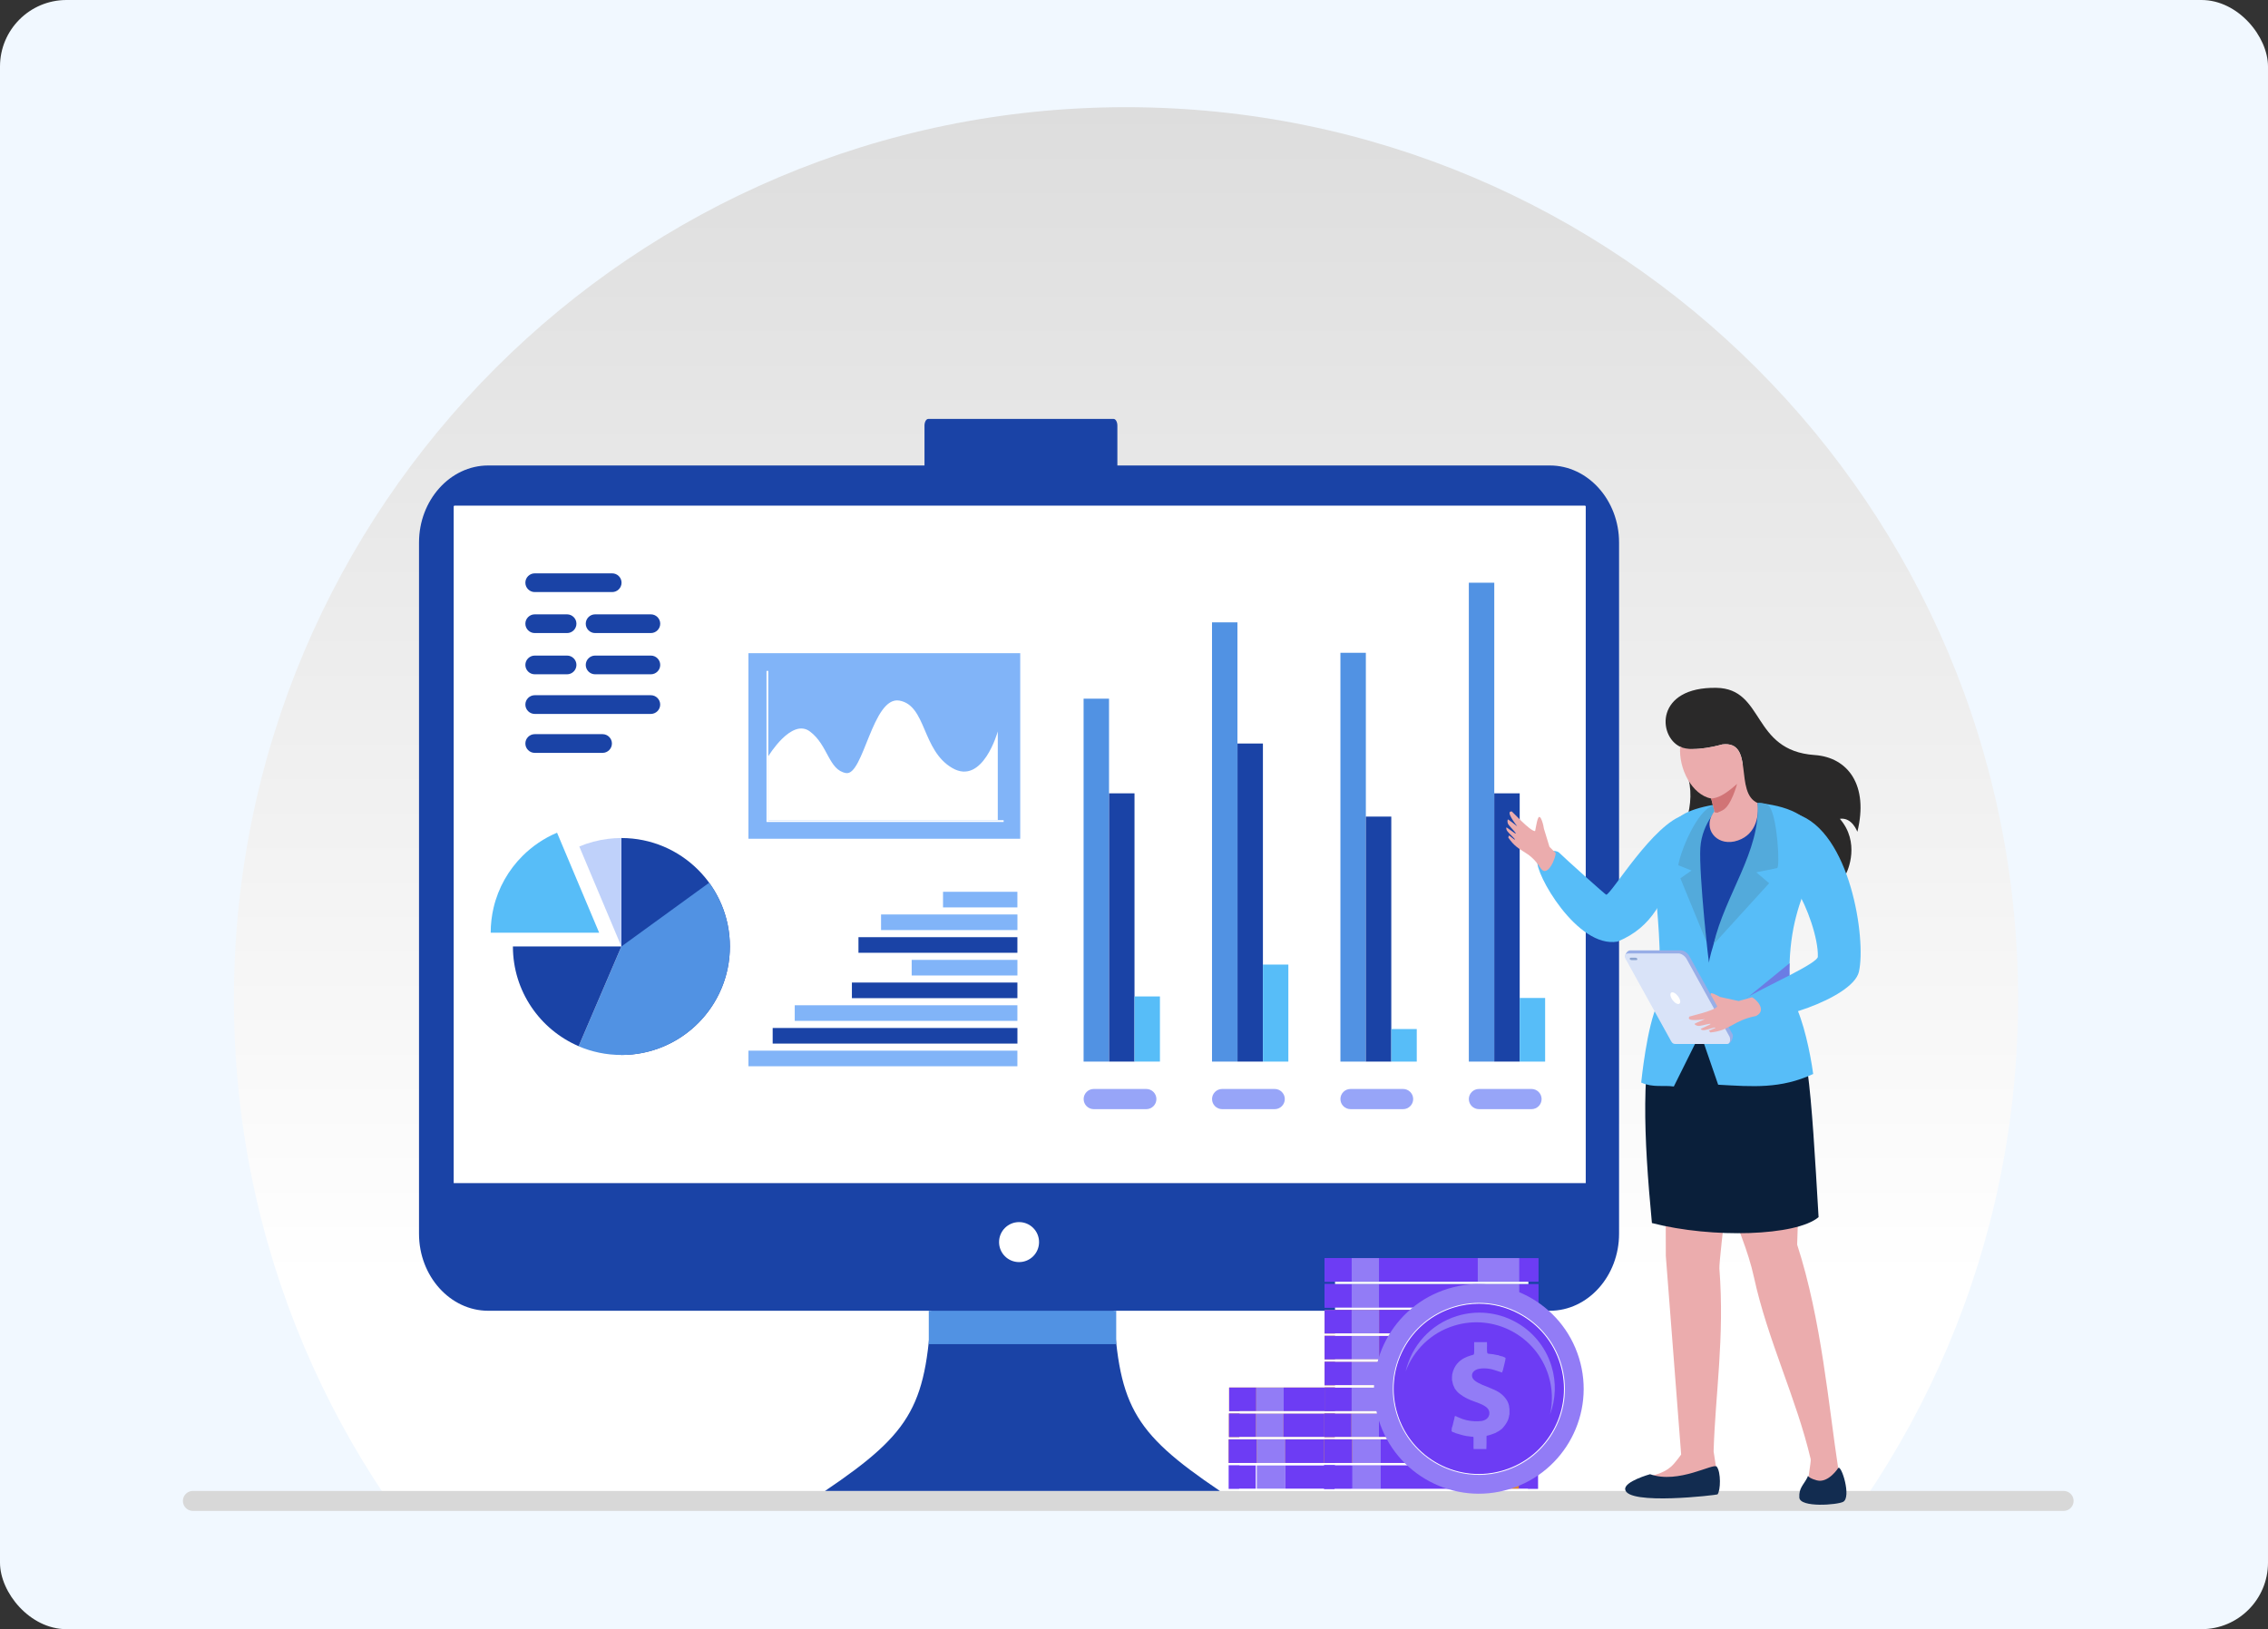 <svg width="341" height="245" viewBox="0 0 341 245" fill="none" xmlns="http://www.w3.org/2000/svg">
<rect x="0" y="0" width="341" height="245" fill="#333333" stroke="none"/>
<rect width="341" height="245" rx="10" fill="#F1F8FF"/>
<path d="M170.571 161.844C158.959 161.844 147.346 161.844 135.734 161.844C135.167 161.844 134.592 161.844 134.022 161.786C131.115 161.514 129.946 159.556 131.186 156.908C132.262 154.622 133.435 152.394 134.575 150.132C139.954 139.483 145.333 128.836 150.712 118.19C150.879 117.864 151.052 117.539 151.245 117.229C152.6 115.058 154.801 114.752 156.534 116.625C157.757 117.935 158.791 119.407 159.882 120.828C165.424 128.07 170.966 135.316 176.508 142.565C178.929 145.719 181.978 145.89 184.821 143.054C186.232 141.645 187.611 140.2 189.039 138.804C191.614 136.286 194.536 136.437 196.639 139.374C200.859 145.267 204.974 151.238 209.109 157.189C209.432 157.656 209.679 158.171 209.842 158.715C210.243 160.081 209.676 161.182 208.289 161.546C207.42 161.754 206.528 161.85 205.634 161.832C193.953 161.852 182.266 161.856 170.571 161.844Z" fill="#D4D2E3"/>
<path d="M196.614 103.492C196.611 105.765 195.933 107.986 194.667 109.873C193.4 111.761 191.601 113.229 189.499 114.093C187.396 114.957 185.085 115.177 182.857 114.726C180.629 114.274 178.586 113.172 176.986 111.557C175.386 109.943 174.301 107.89 173.869 105.658C173.437 103.427 173.677 101.117 174.559 99.022C175.442 96.928 176.926 95.142 178.824 93.892C180.723 92.642 182.95 91.983 185.222 92C188.249 92.039 191.139 93.265 193.27 95.415C195.401 97.564 196.602 100.465 196.614 103.492Z" fill="#D4D2E3"/>
<mask id="mask0_2599_6942" style="mask-type:luminance" maskUnits="userSpaceOnUse" x="29" y="11" width="282" height="215">
<path d="M310.27 11H29V225.714H310.27V11Z" fill="white"/>
</mask>
<g mask="url(#mask0_2599_6942)">
<path d="M169.298 284.372C243.374 284.372 303.424 224.321 303.424 150.245C303.424 76.169 243.374 16.119 169.298 16.119C95.222 16.119 35.172 76.169 35.172 150.245C35.172 224.321 95.222 284.372 169.298 284.372Z" fill="url(#paint0_linear_2599_6942)"/>
</g>
<path d="M29 225.713H310.27" stroke="#D8D8D8" stroke-width="3" stroke-linecap="round" stroke-linejoin="round"/>
<path fill-rule="evenodd" clip-rule="evenodd" d="M167.359 195.323C168.089 211.174 170.021 215.179 183.414 224.211H124.045C137.438 215.179 139.37 211.174 140.1 195.323L153.732 194.033L167.365 195.323H167.359Z" fill="#1A43A6"/>
<path fill-rule="evenodd" clip-rule="evenodd" d="M233.027 70H73.404C67.682 70 63 75.214 63 81.583V184.062V185.539C63 191.908 67.682 197.116 73.404 197.116H233.027C238.749 197.116 243.431 191.902 243.431 185.533V81.583C243.431 75.214 238.749 70 233.027 70Z" fill="#1A43A6"/>
<path d="M238.293 76.041H68.341C68.271 76.041 68.213 76.105 68.213 76.181V177.924H238.421V76.181C238.421 76.105 238.363 76.041 238.293 76.041Z" fill="white"/>
<path d="M167.826 197.117H139.645V202.138H167.826V197.117Z" fill="#5192E3"/>
<path fill-rule="evenodd" clip-rule="evenodd" d="M153.218 183.783C151.56 183.783 150.211 185.126 150.211 186.79C150.211 188.454 151.554 189.797 153.218 189.797C154.882 189.797 156.224 188.454 156.224 186.79C156.224 185.126 154.882 183.783 153.218 183.783Z" fill="white"/>
<path d="M166.746 105.07H162.922V159.646H166.746V105.07Z" fill="#5192E3"/>
<path d="M170.576 119.303H166.752V159.645H170.576V119.303Z" fill="#1A43A6"/>
<path d="M174.4 149.848H170.576V159.644H174.4V149.848Z" fill="#57BDF8"/>
<path fill-rule="evenodd" clip-rule="evenodd" d="M164.446 163.762H172.351C173.186 163.762 173.869 164.445 173.869 165.28C173.869 166.115 173.186 166.798 172.351 166.798H164.446C163.611 166.798 162.928 166.115 162.928 165.28C162.928 164.445 163.611 163.762 164.446 163.762Z" fill="#97A5F8"/>
<path d="M186.053 93.592H182.229V159.646H186.053V93.592Z" fill="#5192E3"/>
<path d="M189.883 111.812H186.059V159.645H189.883V111.812Z" fill="#1A43A6"/>
<path d="M193.707 145.057H189.883V159.646H193.707V145.057Z" fill="#57BDF8"/>
<path fill-rule="evenodd" clip-rule="evenodd" d="M183.752 163.762H191.657C192.492 163.762 193.175 164.445 193.175 165.28C193.175 166.115 192.492 166.798 191.657 166.798H183.752C182.917 166.798 182.234 166.115 182.234 165.28C182.234 164.445 182.917 163.762 183.752 163.762Z" fill="#97A5F8"/>
<path d="M205.359 98.17H201.535V159.647H205.359V98.17Z" fill="#5192E3"/>
<path d="M209.183 122.801H205.359V159.646H209.183V122.801Z" fill="#1A43A6"/>
<path d="M213.014 154.75H209.189V159.648H213.014V154.75Z" fill="#57BDF8"/>
<path fill-rule="evenodd" clip-rule="evenodd" d="M203.053 163.762H210.958C211.793 163.762 212.476 164.445 212.476 165.28C212.476 166.115 211.793 166.798 210.958 166.798H203.053C202.218 166.798 201.535 166.115 201.535 165.28C201.535 164.445 202.218 163.762 203.053 163.762Z" fill="#97A5F8"/>
<path d="M224.668 87.631H220.844V159.646H224.668V87.631Z" fill="#5192E3"/>
<path d="M228.49 119.303H224.666V159.645H228.49V119.303Z" fill="#1A43A6"/>
<path d="M232.314 150.078H228.49V159.647H232.314V150.078Z" fill="#57BDF8"/>
<path fill-rule="evenodd" clip-rule="evenodd" d="M222.362 163.762H230.267C231.102 163.762 231.785 164.445 231.785 165.28C231.785 166.115 231.102 166.798 230.267 166.798H222.362C221.527 166.798 220.844 166.115 220.844 165.28C220.844 164.445 221.527 163.762 222.362 163.762Z" fill="#97A5F8"/>
<path fill-rule="evenodd" clip-rule="evenodd" d="M80.397 92.388H85.26C86.037 92.388 86.668 93.024 86.668 93.795C86.668 94.571 86.031 95.202 85.26 95.202H80.397C79.621 95.202 78.99 94.566 78.99 93.795C78.99 93.018 79.627 92.388 80.397 92.388ZM89.476 92.388H97.859C98.636 92.388 99.266 93.024 99.266 93.795C99.266 94.571 98.63 95.202 97.859 95.202H89.476C88.699 95.202 88.069 94.566 88.069 93.795C88.069 93.018 88.705 92.388 89.476 92.388ZM80.397 98.588H85.26C86.037 98.588 86.668 99.224 86.668 99.995C86.668 100.772 86.031 101.402 85.26 101.402H80.397C79.621 101.402 78.99 100.766 78.99 99.995C78.99 99.219 79.627 98.588 80.397 98.588ZM89.476 98.588H97.859C98.636 98.588 99.266 99.224 99.266 99.995C99.266 100.772 98.63 101.402 97.859 101.402H89.476C88.699 101.402 88.069 100.766 88.069 99.995C88.069 99.219 88.705 98.588 89.476 98.588ZM80.397 104.549H97.854C98.63 104.549 99.261 105.185 99.261 105.956C99.261 106.732 98.624 107.363 97.854 107.363H80.397C79.621 107.363 78.99 106.727 78.99 105.956C78.99 105.179 79.627 104.549 80.397 104.549ZM80.397 110.405H90.597C91.373 110.405 92.004 111.041 92.004 111.812C92.004 112.588 91.367 113.219 90.597 113.219H80.397C79.621 113.219 78.99 112.582 78.99 111.812C78.99 111.035 79.627 110.405 80.397 110.405ZM80.397 86.223H92.044C92.821 86.223 93.452 86.859 93.452 87.63C93.452 88.406 92.815 89.037 92.044 89.037H80.397C79.621 89.037 78.99 88.4 78.99 87.63C78.99 86.853 79.627 86.223 80.397 86.223Z" fill="#1A43A6"/>
<path d="M152.967 134.111H141.787V136.458H152.967V134.111Z" fill="#81B4F8"/>
<path d="M152.973 137.52H132.469V139.867H152.973V137.52Z" fill="#81B4F8"/>
<path d="M152.968 140.936H129.072V143.283H152.968V140.936Z" fill="#1A43A6"/>
<path d="M152.972 144.35H137.074V146.697H152.972V144.35Z" fill="#81B4F8"/>
<path d="M152.969 147.758H128.086V150.105H152.969V147.758Z" fill="#1A43A6"/>
<path d="M152.967 151.174H119.49V153.521H152.967V151.174Z" fill="#81B4F8"/>
<path d="M152.972 154.592H116.174V156.939H152.972V154.592Z" fill="#1A43A6"/>
<path d="M152.967 158H112.531V160.347H152.967V158Z" fill="#81B4F8"/>
<path d="M153.393 98.228H112.531V126.135H153.393V98.228Z" fill="#81B4F8"/>
<path d="M115.515 100.891V123.345H150.9V123.613H115.246V100.891H115.515Z" fill="white"/>
<path fill-rule="evenodd" clip-rule="evenodd" d="M115.516 113.728C115.516 113.728 119.001 107.936 121.768 109.997C124.53 112.058 124.559 115.788 127.198 116.256C129.837 116.723 131.18 104.614 135.243 105.361C139.301 106.109 138.588 112.846 143.183 115.502C147.772 118.159 150.02 109.991 150.02 109.991V123.337H115.521V113.722L115.516 113.728Z" fill="white"/>
<path d="M216.901 220.348H184.732V223.903H216.901V220.348Z" fill="white"/>
<path d="M188.808 220.348H184.732V223.903H188.808V220.348Z" fill="#6D3CF4"/>
<path d="M193.25 220.348H188.965V223.903H193.25V220.348Z" fill="#927CF6"/>
<path d="M207.764 220.348H193.244V223.903H207.764V220.348Z" fill="#6D3CF4"/>
<path d="M214.001 220.348H207.766V223.903H214.001V220.348Z" fill="#DD8734"/>
<path d="M215.379 223.902H186.305V224.241H215.379V223.902Z" fill="white"/>
<path d="M216.942 212.559H184.773V216.114H216.942V212.559Z" fill="#F0A93B"/>
<path d="M188.849 212.559H184.773V216.114H188.849V212.559Z" fill="#6D3CF4"/>
<path d="M192.977 212.559H188.85V216.114H192.977V212.559Z" fill="#927CF6"/>
<path d="M207.812 212.559H192.977V216.114H207.812V212.559Z" fill="#6D3CF4"/>
<path d="M214.046 212.559H207.811V216.114H214.046V212.559Z" fill="#DD8734"/>
<path d="M215.418 216.115H186.344V216.454H215.418V216.115Z" fill="white"/>
<path d="M218.139 216.453H184.732V220.009H218.139V216.453Z" fill="#F0A93B"/>
<path d="M188.965 216.453H184.732V220.009H188.965V216.453Z" fill="#6D3CF4"/>
<path d="M193.25 216.453H188.965V220.009H193.25V216.453Z" fill="#927CF6"/>
<path d="M208.645 216.453H193.244V220.009H208.645V216.453Z" fill="#6D3CF4"/>
<path d="M215.128 216.453H207.766V220.009H215.128V216.453Z" fill="#DD8734"/>
<path d="M216.551 220.01H186.361V220.348H216.551V220.01Z" fill="white"/>
<path d="M216.971 208.664H184.803V212.22H216.971V208.664Z" fill="#F0A93B"/>
<path d="M188.878 208.664H184.803V212.22H188.878V208.664Z" fill="#6D3CF4"/>
<path d="M193.007 208.664H188.879V212.22H193.007V208.664Z" fill="#927CF6"/>
<path d="M207.841 208.664H193.006V212.22H207.841V208.664Z" fill="#6D3CF4"/>
<path d="M214.071 208.664H207.836V212.22H214.071V208.664Z" fill="#DD8734"/>
<path d="M215.449 212.219H186.375V212.557H215.449V212.219Z" fill="white"/>
<path d="M231.253 220.348H199.084V223.903H231.253V220.348Z" fill="#6D3CF4"/>
<path d="M203.159 220.348H199.084V223.903H203.159V220.348Z" fill="#6D3CF4"/>
<path d="M207.602 220.348H203.316V223.903H207.602V220.348Z" fill="#927CF6"/>
<path d="M222.115 220.348H207.596V223.903H222.115V220.348Z" fill="#6D3CF4"/>
<path d="M228.35 220.348H222.115V223.903H228.35V220.348Z" fill="#DD8734"/>
<path d="M229.729 223.902H200.654V224.241H229.729V223.902Z" fill="white"/>
<path d="M231.294 212.559H199.125V216.114H231.294V212.559Z" fill="#F0A93B"/>
<path d="M203.2 212.559H199.125V216.114H203.2V212.559Z" fill="#6D3CF4"/>
<path d="M207.327 212.559H203.199V216.114H207.327V212.559Z" fill="#927CF6"/>
<path d="M222.161 212.559H207.326V216.114H222.161V212.559Z" fill="#6D3CF4"/>
<path d="M228.397 212.559H222.162V216.114H228.397V212.559Z" fill="#DD8734"/>
<path d="M229.77 216.115H200.695V216.454H229.77V216.115Z" fill="white"/>
<path d="M232.49 216.453H199.084V220.009H232.49V216.453Z" fill="#F0A93B"/>
<path d="M203.317 216.453H199.084V220.009H203.317V216.453Z" fill="#6D3CF4"/>
<path d="M207.602 216.453H203.316V220.009H207.602V216.453Z" fill="#927CF6"/>
<path d="M222.997 216.453H207.596V220.009H222.997V216.453Z" fill="#6D3CF4"/>
<path d="M229.477 216.453H222.115V220.009H229.477V216.453Z" fill="#DD8734"/>
<path d="M230.902 220.01H200.713V220.348H230.902V220.01Z" fill="white"/>
<path d="M231.323 208.664H199.154V212.22H231.323V208.664Z" fill="#F0A93B"/>
<path d="M203.229 208.664H199.154V212.22H203.229V208.664Z" fill="#6D3CF4"/>
<path d="M207.356 208.664H203.229V212.22H207.356V208.664Z" fill="#927CF6"/>
<path d="M222.19 208.664H207.355V212.22H222.19V208.664Z" fill="#EFAA3C"/>
<path d="M228.421 208.664H222.186V212.22H228.421V208.664Z" fill="#DD8734"/>
<path d="M229.799 212.219H200.725V212.557H229.799V212.219Z" fill="white"/>
<path d="M231.323 204.771H199.154V208.327H231.323V204.771Z" fill="#F0A93B"/>
<path d="M203.229 204.771H199.154V208.327H203.229V204.771Z" fill="#6D3CF4"/>
<path d="M207.356 204.771H203.229V208.327H207.356V204.771Z" fill="#927CF6"/>
<path d="M222.19 204.771H207.355V208.327H222.19V204.771Z" fill="#EFAA3C"/>
<path d="M228.421 204.771H222.186V208.327H228.421V204.771Z" fill="#DD8734"/>
<path d="M229.799 208.324H200.725V208.663H229.799V208.324Z" fill="white"/>
<path d="M231.323 200.877H199.154V204.432H231.323V200.877Z" fill="#F0A93B"/>
<path d="M203.229 200.877H199.154V204.432H203.229V200.877Z" fill="#6D3CF4"/>
<path d="M207.356 200.877H203.229V204.432H207.356V200.877Z" fill="#927CF6"/>
<path d="M222.19 200.877H207.355V204.432H222.19V200.877Z" fill="#6D3CF4"/>
<path d="M228.421 200.877H222.186V204.432H228.421V200.877Z" fill="#DD8734"/>
<path d="M229.799 204.432H200.725V204.77H229.799V204.432Z" fill="white"/>
<path d="M231.323 193.094H199.154V196.649H231.323V193.094Z" fill="#6D3CF4"/>
<path d="M203.229 193.094H199.154V196.649H203.229V193.094Z" fill="#6D3CF4"/>
<path d="M207.356 193.094H203.229V196.649H207.356V193.094Z" fill="#927CF6"/>
<path d="M222.19 193.094H207.355V196.649H222.19V193.094Z" fill="#6D3CF4"/>
<path d="M228.421 193.094H222.186V196.649H228.421V193.094Z" fill="#927CF6"/>
<path d="M229.799 196.643H200.725V196.981H229.799V196.643Z" fill="white"/>
<path d="M231.323 196.98H199.154V200.536H231.323V196.98Z" fill="#F0A93B"/>
<path d="M203.229 196.98H199.154V200.536H203.229V196.98Z" fill="#6D3CF4"/>
<path d="M207.356 196.98H203.229V200.536H207.356V196.98Z" fill="#927CF6"/>
<path d="M222.19 196.98H207.355V200.536H222.19V196.98Z" fill="#6D3CF4"/>
<path d="M228.421 196.98H222.186V200.536H228.421V196.98Z" fill="#DD8734"/>
<path d="M229.799 200.537H200.725V200.876H229.799V200.537Z" fill="white"/>
<path d="M231.323 189.199H199.154V192.755H231.323V189.199Z" fill="#6D3CF4"/>
<path d="M203.229 189.199H199.154V192.755H203.229V189.199Z" fill="#6D3CF4"/>
<path d="M207.356 189.199H203.229V192.755H207.356V189.199Z" fill="#927CF6"/>
<path d="M222.19 189.199H207.355V192.755H222.19V189.199Z" fill="#6D3CF4"/>
<path d="M228.421 189.199H222.186V192.755H228.421V189.199Z" fill="#927CF6"/>
<path d="M229.799 192.754H200.725V193.093H229.799V192.754Z" fill="white"/>
<path d="M237.411 204.232C234.854 195.913 226.032 191.242 217.713 193.799C209.393 196.357 204.723 205.178 207.28 213.498C209.837 221.817 218.659 226.488 226.978 223.931C235.298 221.373 239.968 212.552 237.411 204.232Z" fill="#927CF6"/>
<path d="M233.223 215.731C237.011 209.723 235.211 201.781 229.202 197.992C223.193 194.204 215.251 196.004 211.463 202.013C207.675 208.022 209.475 215.964 215.483 219.752C221.492 223.54 229.434 221.74 233.223 215.731Z" fill="#6D3CF4"/>
<path d="M222.332 221.794C220.253 221.794 218.186 221.287 216.301 220.288C213.253 218.671 211.011 215.968 209.995 212.663C208.979 209.365 209.312 205.868 210.929 202.814C212.547 199.761 215.25 197.525 218.554 196.509C221.853 195.493 225.35 195.826 228.403 197.443C231.451 199.06 233.693 201.769 234.709 205.068C235.724 208.366 235.392 211.864 233.775 214.917C232.157 217.97 229.454 220.206 226.15 221.222C224.895 221.608 223.61 221.8 222.337 221.8L222.332 221.794ZM222.361 196.059C221.1 196.059 219.827 196.246 218.583 196.632C215.314 197.636 212.634 199.854 211.035 202.873C209.435 205.891 209.108 209.353 210.112 212.623C211.116 215.892 213.335 218.572 216.353 220.171C219.372 221.771 222.839 222.098 226.103 221.094C229.372 220.09 232.052 217.871 233.652 214.853C235.252 211.834 235.579 208.372 234.574 205.103C233.57 201.833 231.352 199.154 228.333 197.554C226.459 196.562 224.422 196.059 222.361 196.059Z" fill="white"/>
<path d="M232.828 206.871C230.984 200.881 224.632 197.512 218.642 199.357C215.139 200.431 212.535 203.053 211.344 206.24C212.219 202.411 215.057 199.141 219.079 197.903C225.069 196.059 231.421 199.427 233.266 205.417C234.031 207.904 233.897 210.462 233.05 212.721C233.477 210.847 233.436 208.838 232.828 206.871Z" fill="#927CF6"/>
<path d="M218.349 206.643C218.308 206.911 218.303 207.215 218.314 207.501L218.303 207.536C218.349 207.6 218.431 208.096 218.472 208.231C218.548 208.453 218.688 208.663 218.74 208.838C218.781 208.867 219.009 209.182 219.062 209.247C219.196 209.404 219.283 209.451 219.447 209.603C219.599 209.708 219.739 209.819 219.926 209.941C220.428 210.262 220.982 210.519 221.56 210.724C222.302 210.986 223.312 211.343 223.697 211.839C224.234 212.534 223.855 213.532 222.751 213.69C222.121 213.783 221.152 213.73 220.509 213.573C220.305 213.526 220.095 213.444 219.896 213.398C219.715 213.316 219.021 213.065 218.927 212.983L218.752 212.936C218.74 213.018 218.735 213.082 218.682 213.152C218.7 213.257 218.624 213.538 218.583 213.625C218.571 213.707 218.349 214.653 218.279 214.758C218.285 214.845 218.256 215.097 218.25 215.231C218.297 215.26 218.256 215.231 218.308 215.266L218.402 215.353C218.489 215.353 218.816 215.482 218.881 215.534L219.978 215.85L220.492 215.955L221.263 216.054C221.338 216.048 221.338 216.042 221.42 216.054C221.42 216.054 221.473 216.072 221.479 216.072C221.531 216.095 221.502 216.083 221.519 216.101L221.549 216.182C221.572 216.323 221.519 217.636 221.56 217.916H223.481C223.522 217.333 223.499 216.655 223.504 216.072C223.504 215.867 223.545 215.914 223.744 215.867C224.281 215.739 224.52 215.587 224.824 215.505C224.882 215.453 225.244 215.278 225.361 215.202C225.449 215.143 225.53 215.091 225.612 215.026C225.705 214.951 225.758 214.892 225.84 214.857C225.886 214.775 226.26 214.431 226.546 213.917C226.949 213.211 226.844 212.925 226.955 212.68V211.88C226.908 211.757 226.914 211.559 226.891 211.413C226.721 210.537 226.027 209.784 225.297 209.328C224.018 208.534 221.467 208.061 221.327 206.97C221.245 206.339 221.794 205.983 222.302 205.86C222.897 205.72 223.656 205.773 224.234 205.901C224.649 205.995 225.793 206.403 225.828 206.403C225.921 206.287 225.892 206.152 225.974 206.065C225.974 205.936 226.032 205.744 226.073 205.627C226.12 205.353 226.394 204.43 226.365 204.202C226.149 204.056 226.032 204.074 225.921 203.981L225.91 203.992C225.787 203.963 225.355 203.87 225.279 203.794C225.162 203.817 224.672 203.683 224.497 203.654C224.328 203.624 223.779 203.601 223.685 203.548C223.481 203.432 223.621 202.311 223.569 201.838H221.648C221.619 202.188 221.706 203.49 221.589 203.689C221.432 203.864 218.91 204.021 218.349 206.643Z" fill="#927CF6"/>
<path fill-rule="evenodd" clip-rule="evenodd" d="M93.428 126.025C102.436 126.025 109.74 133.329 109.74 142.337C109.74 151.346 102.436 158.649 93.428 158.649V126.025Z" fill="#1A43A6"/>
<path fill-rule="evenodd" clip-rule="evenodd" d="M73.772 140.264H90.084L84.432 126.842L83.755 125.225C81.793 126.048 80.03 127.25 78.553 128.728C76.451 130.829 74.922 133.497 74.215 136.487C73.929 137.701 73.777 138.962 73.777 140.264" fill="#57BDF8"/>
<path fill-rule="evenodd" clip-rule="evenodd" d="M93.428 142.338L87 157.337C88.973 158.183 91.145 158.65 93.428 158.65C97.719 158.65 101.625 156.992 104.538 154.283C106.535 152.427 108.064 150.068 108.934 147.418C109.46 145.818 109.74 144.113 109.74 142.338C109.74 138.754 108.584 135.443 106.622 132.752L93.422 142.338H93.428Z" fill="#5192E3"/>
<path fill-rule="evenodd" clip-rule="evenodd" d="M87.001 157.329L93.429 142.33H77.117C77.117 149.056 81.186 154.83 87.001 157.329Z" fill="#1A43A6"/>
<path fill-rule="evenodd" clip-rule="evenodd" d="M87.777 128.915L93.428 142.337V126.025C92.751 126.025 92.085 126.066 91.432 126.148C89.914 126.335 88.46 126.726 87.1 127.298L87.777 128.915Z" fill="#BFD1FA"/>
<path fill-rule="evenodd" clip-rule="evenodd" d="M258.956 111.95C258.956 111.95 254.589 113.235 252.621 112.3C249.229 110.689 248.885 103.28 258.069 103.438C265.372 103.566 263.3 112.884 272.833 113.544C277.884 113.894 280.972 118.115 279.261 125.086C279.25 125.104 278.497 122.868 276.628 123.136C279.67 126.651 277.895 130.895 277.44 131.608C276.354 127.567 271.514 121.233 264.391 120.807C260.614 119.382 263.936 111.337 258.956 111.95Z" fill="#2A2929"/>
<path fill-rule="evenodd" clip-rule="evenodd" d="M252.335 130.124C249.994 135.262 248.651 139.325 243.215 141.597C237.114 142.682 230.686 131.181 231.159 129.424C231.457 128.309 233.722 127.521 234.458 128.256C235.258 129.056 241.388 134.561 241.499 134.55C242.275 134.497 248.604 123.767 253.31 122.529C253.876 122.167 253.981 127.643 252.335 130.124Z" fill="#57BDF8"/>
<path fill-rule="evenodd" clip-rule="evenodd" d="M252.873 112.148C252.873 112.148 252.803 113.725 253.614 116.188C254.426 118.652 254.268 120.993 253.567 123.375C252.867 125.757 254.928 129.879 255.436 130.048C255.938 130.218 262.436 131.391 263.778 131.28C265.121 131.169 271.339 123.889 271.339 123.889L270.668 117.508L252.878 112.148H252.873Z" fill="#2A2929"/>
<path d="M256.059 131.148L250.413 170.878L250.46 188.865L252.766 218.74C252.679 218.856 252.597 218.973 252.509 219.084C252.445 219.172 252.375 219.259 252.311 219.347C252.153 219.557 251.995 219.75 251.838 219.936C251.768 220.018 251.698 220.1 251.628 220.182C250.466 221.46 248.971 221.77 247.745 222.067C246.794 222.301 246.064 222.412 245.422 223.685C245.398 223.725 245.387 223.766 245.375 223.807C245.241 224.263 245.585 224.741 246.087 224.73L257.343 224.379C257.898 224.368 258.342 223.941 258.4 223.41C258.406 223.334 258.412 223.258 258.4 223.182L257.647 218.267C257.647 218.267 257.647 218.261 257.647 218.243C257.886 209.807 259.317 201.149 258.517 190.786C258.406 189.362 261.039 169.079 260.823 167.731C260.823 167.731 268.944 162.377 268.897 161.869C268.856 161.361 256.065 131.154 256.065 131.154" fill="#EBACAD"/>
<path d="M255.984 171.542C256.288 174.164 262.05 184.381 263.708 192.058C265.763 201.539 270.078 210.221 272.244 219.434C272.326 219.784 271.695 223.147 271.765 223.497C272.88 224.688 276.05 226.364 276.389 220.881C274.97 211.669 273.861 198.381 270.206 187.171L270.784 169.779L255.979 171.542H255.984Z" fill="#EBACAD"/>
<path fill-rule="evenodd" clip-rule="evenodd" d="M249.135 151.926C246.7 160.007 247.109 170.655 248.37 183.926C257.513 186.273 270.065 185.876 273.428 183.038C272.318 164.286 271.805 153.713 268.226 150.654C260.677 133.016 250.244 147.448 249.135 151.926Z" fill="#0A1F3A"/>
<path fill-rule="evenodd" clip-rule="evenodd" d="M269.745 150.751C271.175 153.519 272.191 158.353 272.617 161.511C267.696 163.776 263.562 163.414 258.331 163.123L255.657 155.369C254.326 158.043 252.995 160.717 251.664 163.391C250.117 163.163 248.546 163.601 246.76 162.801C246.76 162.801 247.6 154.26 249.276 150.856C250.952 147.447 252.802 148.089 252.802 148.089L265.098 149.28L269.751 150.751H269.745Z" fill="#57BDF8"/>
<path fill-rule="evenodd" clip-rule="evenodd" d="M272.417 124.263C274.566 133.032 267.437 134.358 269.387 152.065C262.936 152.958 254.681 153.268 249.14 151.902C250.028 145.386 249.292 138.736 249.035 135.181C248.65 129.827 250.156 126.319 252.065 123.359C253.963 120.422 268.786 118.84 272.417 124.258" fill="#57BDF8"/>
<path fill-rule="evenodd" clip-rule="evenodd" d="M258.534 121.039C258.534 121.039 256 124.011 255.866 128.255C255.732 132.5 256.596 141.712 256.596 141.712L252.649 132.079L254.325 130.912L252.34 130.123C252.62 128.121 255.125 121.897 257.553 121.138L258.534 121.039Z" fill="#53AADB"/>
<path fill-rule="evenodd" clip-rule="evenodd" d="M264.396 120.809C264.396 120.809 265.452 124.23 262.037 131.166C258.616 138.101 256.964 143.957 256.964 144.734C256.964 145.51 255.411 131.463 255.65 127.517C255.889 123.57 258.779 121.013 258.779 121.013C260.881 120.552 261.278 120.242 264.396 120.814" fill="#1A43A6"/>
<path fill-rule="evenodd" clip-rule="evenodd" d="M269.074 144.842C269.009 145.939 269.085 147.329 269.132 148.613L267.462 149.361L262.459 150.236L269.074 144.842Z" fill="#6B7CE4"/>
<path fill-rule="evenodd" clip-rule="evenodd" d="M257.28 120.087L257.77 121.996L257.537 122.341C256.089 124.571 257.957 127.122 260.754 126.544C263.912 125.832 264.531 122.89 264.268 120.759C260.683 119.206 263.883 111.347 258.95 111.949C258.95 111.949 254.583 113.233 252.615 112.299C252.376 115.621 254.384 119.509 257.268 120.087" fill="#EBACAD"/>
<path fill-rule="evenodd" clip-rule="evenodd" d="M261.179 117.875C261.179 117.875 260.304 121.209 259.002 121.851C257.7 122.493 258.348 122.108 257.822 122.189L257.279 120.094C258.266 119.983 259.177 119.65 261.179 117.881" fill="#D17476"/>
<path fill-rule="evenodd" clip-rule="evenodd" d="M270.128 122.417C278.191 124.986 280.625 141.281 279.487 146.167C278.518 150.137 265.843 154.207 262.416 153.086C260.805 152.56 260.676 151.632 262.901 149.857C266.263 147.977 273.199 144.871 273.316 143.896C273.427 141.152 271.617 136.126 270.233 134.1C268.237 131.169 265.575 122.12 270.128 122.417Z" fill="#57BDF8"/>
<path fill-rule="evenodd" clip-rule="evenodd" d="M252.761 142.924H245.09C244.634 142.924 244.197 143.659 244.43 144.045L251.413 155.867C251.64 156.258 251.786 156.673 252.236 156.69L259.791 156.953C260.24 156.971 260.713 155.926 260.491 155.529L253.976 143.747C253.754 143.35 253.205 142.924 252.755 142.924" fill="#98AEE7"/>
<path fill-rule="evenodd" clip-rule="evenodd" d="M252.369 143.383H244.785C244.336 143.383 244.184 143.803 244.406 144.194L251.038 156.18C251.254 156.571 251.406 156.992 251.849 156.992H259.702C260.151 156.992 260.233 156.233 260.011 155.842L253.572 144.188C253.356 143.797 252.813 143.377 252.363 143.377" fill="#D9E3F8"/>
<path fill-rule="evenodd" clip-rule="evenodd" d="M251.267 149.281C251.045 149.444 251.144 149.952 251.489 150.408C251.833 150.863 252.288 151.103 252.51 150.933C252.732 150.77 252.633 150.262 252.288 149.806C251.944 149.351 251.489 149.112 251.267 149.281Z" fill="white"/>
<path fill-rule="evenodd" clip-rule="evenodd" d="M245.847 144.02H245.222C244.948 144.02 244.936 144.387 245.386 144.387H246.01C246.273 144.387 246.244 144.02 245.847 144.02Z" fill="#8CA5D0"/>
<path fill-rule="evenodd" clip-rule="evenodd" d="M263.433 149.97L261.413 150.537L258.628 149.929C258.319 149.778 256.807 148.867 257.291 149.743C257.379 149.906 258.184 151.348 258.184 151.354C257.782 152.025 254.045 152.819 254.004 152.878C253.444 153.718 255.913 153.31 256.334 153.263C256.445 153.251 254.693 153.923 254.769 153.999C254.862 154.092 255.09 154.337 255.557 154.273C256.129 154.191 257.081 153.894 257.186 153.975C257.297 154.063 255.598 154.705 255.709 154.781C255.797 154.839 255.966 154.962 256.322 154.904C256.912 154.804 257.77 154.471 257.916 154.536C258.062 154.6 256.812 154.985 256.953 155.038C257.058 155.073 257.081 155.271 257.192 155.26C260.146 154.991 260.59 153.456 264.023 152.79C265.716 151.938 264.063 150.291 263.433 149.976" fill="#EBACAD"/>
<path fill-rule="evenodd" clip-rule="evenodd" d="M248.096 221.696C248.096 221.696 244.178 222.782 244.353 223.991C244.709 226.431 258.161 224.82 258.231 224.732C258.71 224.137 258.762 221.387 258.12 220.564C257.641 219.951 252.381 223.22 248.09 221.696" fill="#122C50"/>
<path fill-rule="evenodd" clip-rule="evenodd" d="M270.533 225.198C270.621 226.763 276.278 226.314 277.13 225.846C278.397 225.146 276.856 220.218 276.377 220.767C276.377 220.767 274.9 223.091 273.154 222.618C271.409 222.151 272.022 221.631 271.724 222.221C271.164 223.324 270.457 223.751 270.533 225.198Z" fill="#122C50"/>
<path fill-rule="evenodd" clip-rule="evenodd" d="M233.903 128.285L232.969 127.35L232.134 124.624C232.117 124.279 231.621 122.242 231.264 123.03C231.013 123.585 230.85 124.986 230.791 124.986C230.009 124.963 227.376 122.032 227.3 122.026C226.29 121.944 227.855 123.906 228.106 124.244C228.17 124.332 226.728 123.135 226.699 123.24C226.664 123.363 226.559 123.69 226.845 124.063C227.195 124.519 227.919 125.208 227.902 125.342C227.878 125.482 226.489 124.315 226.477 124.449C226.471 124.554 226.442 124.764 226.67 125.044C227.043 125.506 227.756 126.101 227.773 126.253C227.785 126.41 226.839 125.511 226.868 125.657C226.886 125.768 226.728 125.885 226.786 125.973C228.462 128.419 229.787 127.695 231.626 130.544C232.654 132.132 233.932 128.997 233.897 128.285" fill="#EBACAD"/>
<path fill-rule="evenodd" clip-rule="evenodd" d="M264.275 120.761C264.275 120.761 265.577 120.638 266.044 121.292C267.258 122.968 267.643 130.453 267.194 130.546L264.07 131.182L265.997 132.823L257.637 142.006C259.371 134.533 264.701 128.03 264.269 120.773" fill="#53AADB"/>
<g clip-path="url(#clip0_2599_6942)">
<path fill-rule="evenodd" clip-rule="evenodd" d="M167.428 63C167.745 63 168 63.448 168 64.003V70.002C168 70.557 167.745 71.005 167.428 71.005H139.572C139.255 71.005 139 70.557 139 70.002V64.003C139 63.448 139.255 63 139.572 63H167.428Z" fill="#1A43A6"/>
</g>
<defs>
<linearGradient id="paint0_linear_2599_6942" x1="169.298" y1="284.372" x2="169.298" y2="16.119" gradientUnits="userSpaceOnUse">
<stop offset="0.343" stop-color="white"/>
<stop offset="1" stop-color="#DDDDDD"/>
</linearGradient>
<clipPath id="clip0_2599_6942">
<rect width="29" height="8" fill="white" transform="translate(139 63)"/>
</clipPath>
</defs>
</svg>

